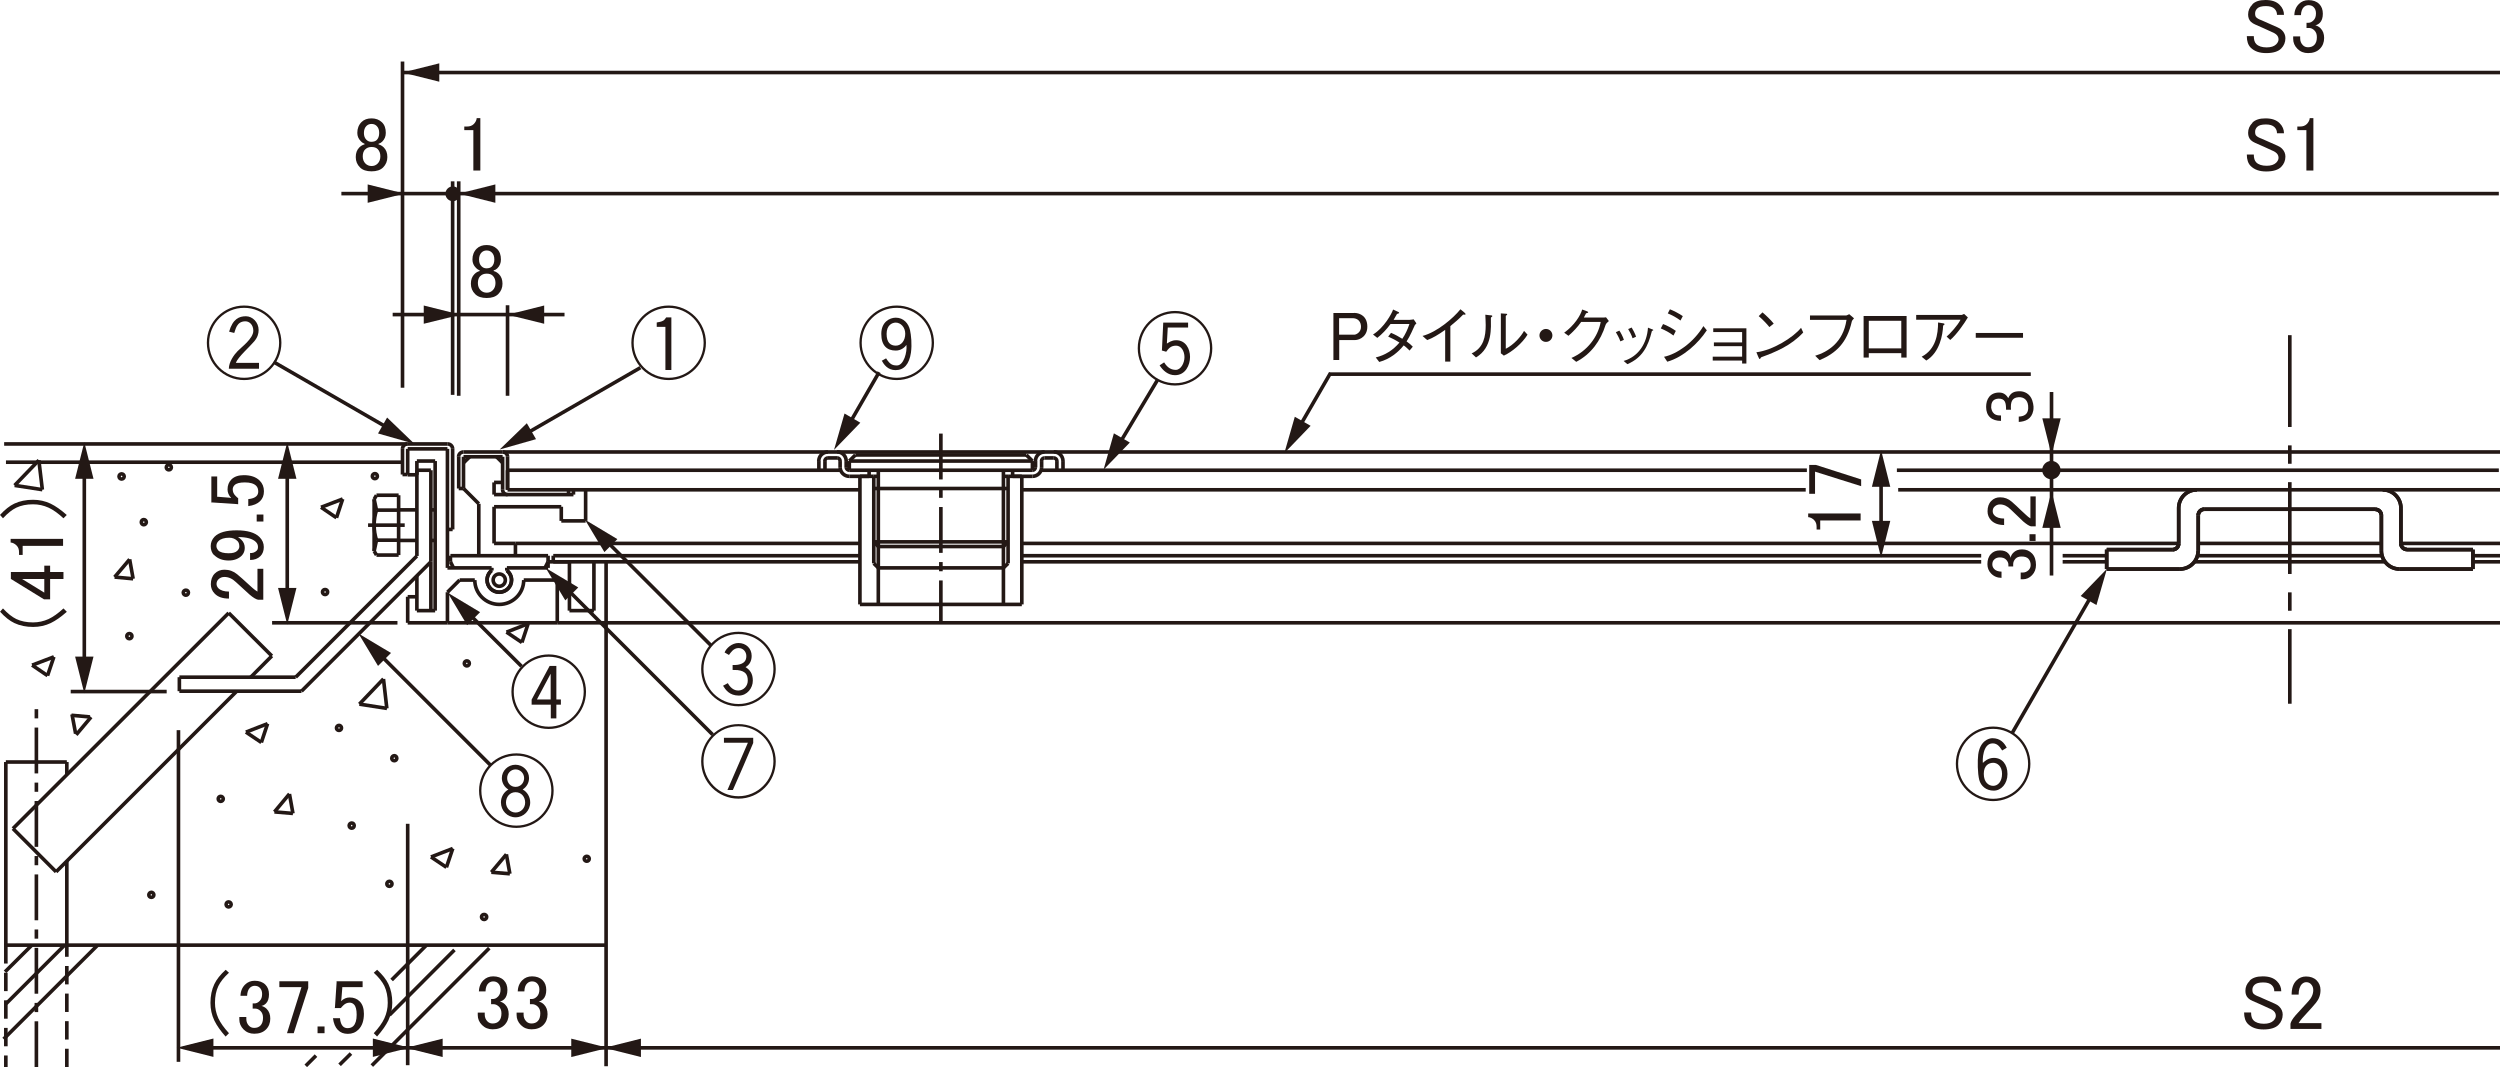 <?xml version="1.0" encoding="UTF-8"?>
<svg xmlns="http://www.w3.org/2000/svg" viewBox="0 0 193.04 82.4">
  <defs>
    <style>
      .cls-1 {
        stroke-dasharray: 1.42 .71;
      }

      .cls-1, .cls-2, .cls-3, .cls-4, .cls-5, .cls-6 {
        fill: none;
        stroke: #231815;
      }

      .cls-1, .cls-2, .cls-3, .cls-5, .cls-6 {
        stroke-miterlimit: 500;
      }

      .cls-1, .cls-2, .cls-4, .cls-5, .cls-6 {
        stroke-width: .28px;
      }

      .cls-2 {
        stroke-dasharray: 7.09 1.42 1.42 1.42;
      }

      .cls-3 {
        stroke-width: .28px;
      }

      .cls-4 {
        stroke-miterlimit: 1;
      }

      .cls-7 {
        fill: #231815;
      }

      .cls-6 {
        stroke-dasharray: 3.54 .71 .71 .71;
      }
    </style>
  </defs>
  <g id="_レイヤー_3" data-name="レイヤー 3">
    <g>
      <path class="cls-7" d="M0,47.24l.23-.26c.36.39.7.66,1.03.82.36.17.79.26,1.29.26.42,0,.82-.09,1.2-.26.34-.16.73-.43,1.15-.82l.26.26c-.44.39-.85.68-1.24.87-.42.2-.88.3-1.36.3-.55,0-1.03-.1-1.45-.3-.36-.17-.73-.46-1.1-.87Z"/>
      <path class="cls-7" d="M.84,44.71v-.54h2.58v-.49h.45v.49h1.03v.54h-1.03v1.57h-.47l-2.55-1.57ZM1.71,44.71l1.71,1.05v-1.05h-1.71Z"/>
      <path class="cls-7" d="M.82,41.89v-.28h4.05v.54H1.75v.7h-.28v-.21c0-.22-.06-.39-.19-.52-.14-.14-.3-.22-.47-.23Z"/>
      <path class="cls-7" d="M5.16,39.76l-.26.26c-.42-.39-.8-.66-1.15-.82-.38-.17-.77-.26-1.2-.26-.5,0-.93.09-1.29.26-.33.16-.67.43-1.03.82l-.23-.26c.38-.41.74-.7,1.1-.87.42-.2.91-.3,1.45-.3.48,0,.94.1,1.36.3.39.19.8.48,1.24.87Z"/>
    </g>
  </g>
  <g id="_レイヤー_4" data-name="レイヤー 4">
    <g>
      <path class="cls-7" d="M17.42,74.88l.26.23c-.39.36-.66.7-.82,1.03-.17.36-.26.79-.26,1.29,0,.42.09.82.26,1.2.16.34.43.73.82,1.15l-.26.26c-.39-.44-.68-.85-.87-1.24-.2-.42-.3-.88-.3-1.36,0-.55.1-1.03.3-1.45.17-.36.46-.73.87-1.1Z"/>
      <path class="cls-7" d="M18.57,76.92c0-.36.12-.66.35-.89.2-.2.45-.3.75-.3.34,0,.62.1.82.3.19.19.28.44.28.75s-.08.55-.23.7c-.11.11-.23.17-.35.19.16.05.29.12.4.23.19.19.28.44.28.75,0,.34-.11.62-.33.84s-.52.33-.91.33c-.33,0-.6-.11-.82-.33s-.33-.48-.33-.77v-.19h.54v.16c0,.2.07.38.21.52.11.11.24.16.4.16.2,0,.37-.06.49-.19s.19-.32.19-.59c0-.22-.06-.39-.19-.52s-.27-.19-.42-.19h-.19v-.4h.14c.14,0,.27-.06.4-.19s.19-.3.19-.54c0-.2-.06-.37-.19-.49-.09-.09-.22-.14-.38-.14-.14,0-.27.05-.38.16-.12.12-.2.33-.21.61h-.52Z"/>
      <path class="cls-7" d="M21.57,75.77h2.23v.52l-1.12,3.49h-.52l1.12-3.56h-1.71v-.45Z"/>
      <path class="cls-7" d="M24.52,79.26h.54v.52h-.54v-.52Z"/>
      <path class="cls-7" d="M25.98,75.77h2.02v.45h-1.57v.07c-.02.3-.04.59-.07.87-.02.05-.02.09-.02.14.2-.19.42-.28.66-.28.31,0,.57.1.77.3.22.22.33.54.33.96,0,.53-.14.94-.42,1.22-.22.22-.49.33-.82.33s-.57-.1-.77-.3-.33-.51-.38-.91h.54c.03.3.11.51.23.63.09.09.21.14.35.14.19,0,.34-.05.45-.16.17-.17.26-.46.26-.87s-.07-.66-.21-.8c-.09-.09-.2-.14-.33-.14-.19,0-.35.07-.49.21-.09.09-.16.16-.19.21h-.47c.02-.06.02-.12.02-.16l.12-1.8v-.09Z"/>
      <path class="cls-7" d="M29.12,80.04l-.26-.26c.39-.42.66-.8.82-1.15.17-.38.26-.77.26-1.2,0-.5-.09-.93-.26-1.29-.16-.33-.43-.67-.82-1.03l.26-.23c.41.38.7.74.87,1.1.2.42.3.91.3,1.45,0,.48-.1.94-.3,1.36-.19.39-.48.8-.87,1.24Z"/>
    </g>
  </g>
  <g id="_レイヤー_5" data-name="レイヤー 5">
    <g>
      <polyline class="cls-7" points="158.41 35.13 157.7 32.3 159.12 32.3 158.41 35.13"/>
      <line class="cls-3" x1="158.41" y1="30.27" x2="158.41" y2="44.44"/>
      <polyline class="cls-7" points="158.41 37.93 157.7 40.76 159.12 40.76 158.41 37.93"/>
      <path class="cls-7" d="M155.87,32.17c.14-.02.71,0,.74-.64.03-.64-.34-.89-.75-.86-.53.04-.62.4-.58.97h-.38c0-.54-.06-.87-.6-.86-.5.04-.55.39-.55.69.1.66.57.6.76.61v.42c-.72,0-1.15-.37-1.15-1.08,0-.6.3-1.11,1.01-1.11.41,0,.59.26.7.43.19-.43.46-.52.85-.53.4-.01.83.2,1,.7.06.17.09.34.1.48,0,.14,0,.25-.02.32-.13.66-.62.84-1.12.87v-.42Z"/>
      <g>
        <path class="cls-7" d="M154.56,44.62c-.33,0-.6-.11-.82-.34-.19-.2-.28-.44-.28-.72,0-.33.09-.6.28-.79.17-.18.4-.27.69-.27s.5.08.64.23c.1.11.16.22.17.34.04-.15.11-.28.21-.38.17-.18.4-.27.69-.27.32,0,.57.11.77.32.2.21.3.51.3.88,0,.32-.1.58-.3.79-.2.21-.44.32-.71.32h-.17v-.52h.15c.19,0,.34-.07.47-.2.1-.11.15-.23.15-.38,0-.2-.06-.35-.17-.48-.11-.12-.29-.18-.54-.18-.2,0-.36.06-.47.18-.11.12-.17.26-.17.41v.18h-.37v-.14c0-.14-.06-.26-.17-.38-.11-.12-.28-.18-.49-.18-.19,0-.34.06-.45.18-.09.09-.13.21-.13.36,0,.14.05.26.15.36.11.12.3.19.56.2v.5Z"/>
        <path class="cls-7" d="M156.71,41.77v-.52h.47v.52h-.47Z"/>
        <path class="cls-7" d="M154.76,40.54c-.44,0-.78-.12-1.01-.36-.19-.2-.28-.43-.28-.7,0-.33.09-.6.28-.79.19-.2.42-.29.69-.29.34,0,.64.11.9.34.24.21.48.43.71.66.13.12.26.24.39.36.11.11.23.2.34.27v-1.7h.41v2.31h-.37c-.14-.03-.34-.16-.6-.38-.39-.38-.71-.69-.97-.93-.26-.26-.53-.38-.82-.38-.17,0-.31.06-.43.18-.09.09-.13.2-.13.34,0,.12.04.23.13.32.16.17.41.25.75.25v.52Z"/>
      </g>
      <path class="cls-7" d="M159.11,36.3c0,.39-.32.71-.71.71s-.71-.32-.71-.71.32-.71.71-.71.71.32.71.71Z"/>
    </g>
  </g>
  <g id="L-1">
    <line class="cls-5" x1="65.58" y1="35.6" x2="79.72" y2="35.6"/>
    <line class="cls-5" x1="65.58" y1="36.31" x2="79.72" y2="36.31"/>
    <line class="cls-5" x1="67.47" y1="41.84" x2="77.84" y2="41.84"/>
    <line class="cls-5" x1="77.48" y1="36.78" x2="77.84" y2="36.78"/>
    <line class="cls-5" x1="67.11" y1="36.31" x2="67.11" y2="36.78"/>
    <path class="cls-5" d="M65.34,36.07h0c0,.13.11.24.24.24h0"/>
    <line class="cls-5" x1="65.34" y1="35.6" x2="65.34" y2="36.07"/>
    <path class="cls-5" d="M65.34,35.6h0c0-.39-.31-.71-.71-.71h0"/>
    <path class="cls-5" d="M63.93,34.9h0c-.39,0-.71.31-.71.71h0"/>
    <line class="cls-5" x1="63.23" y1="36.31" x2="63.23" y2="35.6"/>
    <line class="cls-5" x1="63.7" y1="35.6" x2="63.7" y2="36.31"/>
    <path class="cls-5" d="M63.93,35.36h0c-.13,0-.24.11-.24.24h0"/>
    <line class="cls-5" x1="64.64" y1="35.36" x2="63.93" y2="35.36"/>
    <path class="cls-5" d="M64.87,35.6h0c0-.13-.1-.24-.23-.24h0"/>
    <line class="cls-5" x1="64.87" y1="36.07" x2="64.87" y2="35.6"/>
    <path class="cls-5" d="M64.87,36.07h0c0,.39.32.71.71.71h0"/>
    <line class="cls-5" x1="67.11" y1="36.78" x2="65.58" y2="36.78"/>
    <line class="cls-5" x1="67.47" y1="36.78" x2="67.82" y2="36.78"/>
    <line class="cls-5" x1="79.72" y1="35.6" x2="79.72" y2="36.31"/>
    <line class="cls-5" x1="79.25" y1="35.13" x2="79.72" y2="35.6"/>
    <line class="cls-5" x1="66.05" y1="35.13" x2="79.25" y2="35.13"/>
    <line class="cls-5" x1="65.58" y1="35.6" x2="66.05" y2="35.13"/>
    <line class="cls-5" x1="65.58" y1="36.31" x2="65.58" y2="35.6"/>
    <line class="cls-5" x1="77.48" y1="42.2" x2="77.84" y2="41.84"/>
    <line class="cls-5" x1="67.82" y1="42.2" x2="77.48" y2="42.2"/>
    <line class="cls-5" x1="67.47" y1="41.84" x2="67.82" y2="42.2"/>
    <line class="cls-5" x1="67.47" y1="37.72" x2="77.84" y2="37.72"/>
    <line class="cls-5" x1="66.4" y1="36.78" x2="67.47" y2="36.78"/>
    <line class="cls-5" x1="66.4" y1="46.67" x2="66.4" y2="36.78"/>
    <line class="cls-5" x1="78.9" y1="46.67" x2="66.4" y2="46.67"/>
    <line class="cls-5" x1="78.9" y1="36.78" x2="78.9" y2="46.67"/>
    <line class="cls-5" x1="77.84" y1="36.78" x2="78.9" y2="36.78"/>
    <line class="cls-5" x1="77.84" y1="43.5" x2="77.84" y2="36.78"/>
    <line class="cls-5" x1="77.48" y1="43.85" x2="77.84" y2="43.5"/>
    <line class="cls-5" x1="67.82" y1="43.85" x2="77.48" y2="43.85"/>
    <line class="cls-5" x1="67.47" y1="43.5" x2="67.82" y2="43.85"/>
    <line class="cls-5" x1="67.47" y1="36.78" x2="67.47" y2="43.5"/>
    <line class="cls-5" x1="78.19" y1="36.31" x2="78.19" y2="36.78"/>
    <path class="cls-5" d="M79.72,36.31h0c.13,0,.23-.11.23-.24h0"/>
    <line class="cls-5" x1="79.96" y1="35.6" x2="79.96" y2="36.07"/>
    <path class="cls-5" d="M80.66,34.9h0c-.39,0-.71.31-.71.71h0"/>
    <path class="cls-5" d="M82.08,35.6h0c0-.39-.32-.71-.71-.71h0"/>
    <line class="cls-5" x1="82.08" y1="36.31" x2="82.08" y2="35.6"/>
    <line class="cls-5" x1="81.61" y1="35.6" x2="81.61" y2="36.31"/>
    <path class="cls-5" d="M81.61,35.6h0c0-.13-.11-.24-.24-.24h0"/>
    <line class="cls-5" x1="80.66" y1="35.36" x2="81.37" y2="35.36"/>
    <path class="cls-5" d="M80.66,35.36h0c-.13,0-.24.11-.24.24h0"/>
    <line class="cls-5" x1="80.43" y1="36.07" x2="80.43" y2="35.6"/>
    <path class="cls-5" d="M79.72,36.78h0c.39,0,.71-.31.71-.71h0"/>
    <line class="cls-5" x1="78.19" y1="36.78" x2="79.72" y2="36.78"/>
    <line class="cls-5" x1="67.82" y1="36.31" x2="67.82" y2="46.67"/>
    <line class="cls-5" x1="77.48" y1="36.31" x2="77.48" y2="46.67"/>
    <line class="cls-5" x1="34.55" y1="48.09" x2="31.48" y2="48.09"/>
    <line class="cls-5" x1="169.74" y1="41.96" x2="183.88" y2="41.96"/>
    <line class="cls-5" x1="184.16" y1="43.38" x2="169.46" y2="43.38"/>
    <line class="cls-5" x1="183.93" y1="42.91" x2="169.69" y2="42.91"/>
    <line class="cls-5" x1="193.04" y1="41.96" x2="185.39" y2="41.96"/>
    <line class="cls-5" x1="78.9" y1="41.96" x2="168.23" y2="41.96"/>
    <line class="cls-5" x1="38.81" y1="34.9" x2="193.04" y2="34.9"/>
    <line class="cls-5" x1="193.04" y1="48.09" x2="46.8" y2="48.09"/>
    <line class="cls-5" x1="146.57" y1="37.82" x2="193.04" y2="37.82"/>
    <line class="cls-5" x1="78.9" y1="37.82" x2="139.43" y2="37.82"/>
    <line class="cls-5" x1="146.47" y1="36.31" x2="192.95" y2="36.31"/>
    <line class="cls-5" x1="80.39" y1="36.31" x2="139.52" y2="36.31"/>
    <line class="cls-5" x1="183.41" y1="39.32" x2="170.21" y2="39.32"/>
    <line class="cls-5" x1="169.74" y1="39.8" x2="169.74" y2="42.53"/>
    <path class="cls-5" d="M167.76,42.44h0c.26,0,.47-.21.47-.47h0"/>
    <path class="cls-5" d="M169.64,37.82h0c-.78,0-1.41.63-1.41,1.41h0"/>
    <line class="cls-5" x1="168.23" y1="41.96" x2="168.23" y2="39.23"/>
    <path class="cls-5" d="M170.21,39.32h0c-.26,0-.47.21-.47.47h0"/>
    <path class="cls-5" d="M168.32,43.94h0c.78,0,1.41-.63,1.41-1.41h0"/>
    <line class="cls-5" x1="162.67" y1="43.94" x2="162.67" y2="42.44"/>
    <line class="cls-5" x1="168.32" y1="43.94" x2="162.67" y2="43.94"/>
    <line class="cls-5" x1="162.67" y1="42.44" x2="167.76" y2="42.44"/>
    <line class="cls-5" x1="183.88" y1="42.53" x2="183.88" y2="39.8"/>
    <path class="cls-5" d="M185.39,41.96h0c0,.26.21.47.47.47h0"/>
    <path class="cls-5" d="M183.88,39.8h0c0-.26-.21-.47-.47-.47h0"/>
    <line class="cls-5" x1="185.39" y1="39.23" x2="185.39" y2="41.96"/>
    <path class="cls-5" d="M185.39,39.23h0c0-.78-.63-1.41-1.41-1.41h0"/>
    <line class="cls-5" x1="190.95" y1="43.94" x2="185.29" y2="43.94"/>
    <line class="cls-5" x1="185.86" y1="42.44" x2="190.95" y2="42.44"/>
    <path class="cls-5" d="M183.88,42.53h0c0,.78.63,1.41,1.41,1.41h0"/>
    <line class="cls-5" x1="190.95" y1="42.44" x2="190.95" y2="43.94"/>
    <line class="cls-5" x1="193.04" y1="43.38" x2="190.95" y2="43.38"/>
    <line class="cls-5" x1="193.04" y1="42.91" x2="190.95" y2="42.91"/>
    <path class="cls-5" d="M170.21,39.32h0c-.26,0-.47.21-.47.47h0"/>
    <path class="cls-5" d="M167.76,42.44h0c.26,0,.47-.21.47-.47h0"/>
    <path class="cls-5" d="M185.39,41.96h0c0,.26.21.47.47.47h0"/>
    <path class="cls-5" d="M183.88,39.8h0c0-.26-.21-.47-.47-.47h0"/>
    <line class="cls-5" x1="46.8" y1="48.09" x2="46.8" y2="82.33"/>
    <line class="cls-5" x1="31.08" y1="36.64" x2="31.08" y2="34.66"/>
    <line class="cls-5" x1="31.46" y1="34.28" x2="34.57" y2="34.28"/>
    <line class="cls-5" x1="34.95" y1="34.66" x2="34.95" y2="40.88"/>
    <line class="cls-5" x1="34.95" y1="40.88" x2="34.57" y2="40.88"/>
    <line class="cls-5" x1="31.08" y1="36.64" x2="31.46" y2="36.64"/>
    <path class="cls-5" d="M31.46,34.28h0c-.21,0-.38.17-.38.38h0"/>
    <path class="cls-5" d="M34.95,34.66h0c0-.21-.17-.38-.38-.38h0"/>
    <line class="cls-5" x1="39.8" y1="41.96" x2="66.4" y2="41.96"/>
    <line class="cls-5" x1="42.72" y1="42.91" x2="42.72" y2="43.38"/>
    <line class="cls-5" x1="42.72" y1="43.38" x2="66.4" y2="43.38"/>
    <line class="cls-5" x1="42.72" y1="42.91" x2="66.4" y2="42.91"/>
    <line class="cls-5" x1="39.19" y1="36.31" x2="39.19" y2="37.82"/>
    <line class="cls-5" x1="39.19" y1="36.31" x2="64.91" y2="36.31"/>
    <line class="cls-5" x1="39.19" y1="37.82" x2="66.4" y2="37.82"/>
    <line class="cls-5" x1="34.78" y1="42.91" x2="42.32" y2="42.91"/>
    <line class="cls-5" x1="36.27" y1="35.27" x2="35.79" y2="35.74"/>
    <line class="cls-5" x1="38.34" y1="35.27" x2="38.81" y2="35.74"/>
    <line class="cls-5" x1="35.79" y1="37.72" x2="36.97" y2="38.9"/>
    <line class="cls-5" x1="36.97" y1="38.9" x2="36.97" y2="42.91"/>
    <line class="cls-5" x1="39.8" y1="42.91" x2="39.8" y2="41.96"/>
    <line class="cls-5" x1="39.8" y1="41.96" x2="38.15" y2="41.96"/>
    <line class="cls-5" x1="44.28" y1="37.82" x2="44.28" y2="38.19"/>
    <line class="cls-5" x1="45.22" y1="37.82" x2="45.22" y2="40.22"/>
    <line class="cls-5" x1="45.22" y1="40.22" x2="43.34" y2="40.22"/>
    <line class="cls-5" x1="44.28" y1="38.19" x2="38.15" y2="38.19"/>
    <line class="cls-5" x1="38.15" y1="37.25" x2="38.15" y2="38.19"/>
    <line class="cls-5" x1="43.34" y1="39.13" x2="38.15" y2="39.13"/>
    <line class="cls-5" x1="43.34" y1="40.22" x2="43.34" y2="39.13"/>
    <line class="cls-5" x1="38.81" y1="37.25" x2="38.15" y2="37.25"/>
    <line class="cls-5" x1="38.15" y1="39.13" x2="38.15" y2="41.96"/>
    <line class="cls-5" x1="35.42" y1="37.72" x2="35.42" y2="35.27"/>
    <line class="cls-5" x1="35.79" y1="34.9" x2="38.81" y2="34.9"/>
    <line class="cls-5" x1="39.19" y1="35.27" x2="39.19" y2="37.82"/>
    <line class="cls-5" x1="43.9" y1="37.82" x2="43.9" y2="38.19"/>
    <line class="cls-5" x1="38.81" y1="37.82" x2="38.81" y2="35.27"/>
    <line class="cls-5" x1="38.81" y1="35.27" x2="35.79" y2="35.27"/>
    <line class="cls-5" x1="35.79" y1="35.27" x2="35.79" y2="37.72"/>
    <line class="cls-5" x1="35.79" y1="37.72" x2="35.42" y2="37.72"/>
    <path class="cls-5" d="M35.79,34.9h0c-.21,0-.38.16-.38.37h0"/>
    <path class="cls-5" d="M39.19,35.27h0c0-.21-.17-.37-.38-.37h0"/>
    <path class="cls-5" d="M38.81,37.82h0c0,.21.17.37.38.37h0"/>
    <line class="cls-5" x1="46.8" y1="48.09" x2="43.03" y2="48.09"/>
    <line class="cls-5" x1="34.55" y1="48.09" x2="43.03" y2="48.09"/>
    <line class="cls-5" x1="36.66" y1="44.79" x2="35.49" y2="44.79"/>
    <line class="cls-5" x1="159.27" y1="42.91" x2="162.67" y2="42.91"/>
    <line class="cls-5" x1="78.9" y1="42.91" x2="152.98" y2="42.91"/>
    <line class="cls-5" x1="159.27" y1="43.38" x2="162.67" y2="43.38"/>
    <line class="cls-5" x1="78.9" y1="43.38" x2="152.98" y2="43.38"/>
    <line class="cls-5" x1="34.55" y1="34.66" x2="34.55" y2="43.85"/>
    <line class="cls-5" x1="31.48" y1="34.66" x2="34.55" y2="34.66"/>
    <line class="cls-5" x1="31.48" y1="36.66" x2="31.48" y2="34.66"/>
    <path class="cls-5" d="M37.96,44.05c-.22.18-.35.45-.35.74,0,.52.42.94.94.94s.95-.42.95-.94c0-.28-.13-.55-.36-.74"/>
    <line class="cls-5" x1="39.14" y1="43.85" x2="39.14" y2="44.05"/>
    <line class="cls-5" x1="42.32" y1="43.85" x2="39.14" y2="43.85"/>
    <line class="cls-5" x1="42.32" y1="43.38" x2="42.08" y2="43.85"/>
    <line class="cls-5" x1="42.32" y1="42.91" x2="42.32" y2="43.38"/>
    <line class="cls-5" x1="34.78" y1="43.38" x2="34.78" y2="42.91"/>
    <line class="cls-5" x1="35.02" y1="43.85" x2="34.78" y2="43.38"/>
    <line class="cls-5" x1="37.96" y1="43.85" x2="34.55" y2="43.85"/>
    <line class="cls-5" x1="37.96" y1="44.05" x2="37.96" y2="43.85"/>
    <line class="cls-5" x1="32.19" y1="36.66" x2="31.48" y2="36.66"/>
    <line class="cls-5" x1="32.19" y1="35.6" x2="32.19" y2="36.66"/>
    <line class="cls-5" x1="33.6" y1="35.6" x2="32.19" y2="35.6"/>
    <line class="cls-5" x1="33.6" y1="47.15" x2="33.6" y2="35.6"/>
    <line class="cls-5" x1="32.19" y1="47.15" x2="33.6" y2="47.15"/>
    <line class="cls-5" x1="31.48" y1="46.08" x2="32.19" y2="46.08"/>
    <line class="cls-5" x1="31.48" y1="48.09" x2="31.48" y2="46.08"/>
    <line class="cls-5" x1="34.55" y1="45.73" x2="34.55" y2="48.09"/>
    <line class="cls-5" x1="43.03" y1="48.09" x2="43.03" y2="44.79"/>
    <line class="cls-5" x1="46.8" y1="43.38" x2="46.8" y2="48.09"/>
    <line class="cls-5" x1="45.86" y1="47.15" x2="45.86" y2="43.38"/>
    <line class="cls-5" x1="43.97" y1="47.15" x2="45.86" y2="47.15"/>
    <line class="cls-5" x1="43.97" y1="43.38" x2="43.97" y2="47.15"/>
    <line class="cls-5" x1="42.32" y1="43.38" x2="43.97" y2="43.38"/>
    <line class="cls-5" x1="42.32" y1="43.85" x2="42.32" y2="43.38"/>
    <line class="cls-5" x1="43.03" y1="44.79" x2="40.44" y2="44.79"/>
    <line class="cls-5" x1="35.49" y1="44.79" x2="34.55" y2="45.73"/>
    <path class="cls-5" d="M39.02,44.79c0-.26-.21-.47-.47-.47s-.47.21-.47.47.21.48.47.48.47-.21.47-.48Z"/>
    <line class="cls-5" x1="37.96" y1="43.85" x2="37.96" y2="44.05"/>
    <line class="cls-5" x1="39.14" y1="43.85" x2="39.14" y2="44.05"/>
    <path class="cls-5" d="M37.96,44.05c-.22.18-.35.45-.35.74,0,.52.42.94.94.94s.95-.42.95-.94c0-.28-.13-.55-.36-.74"/>
    <path class="cls-5" d="M36.66,44.79h0c0,1.04.85,1.88,1.89,1.88s1.89-.84,1.89-1.88h0"/>
    <line class="cls-5" x1="32.19" y1="42.93" x2="22.83" y2="52.29"/>
    <line class="cls-5" x1="23.28" y1="53.37" x2="33.27" y2="43.38"/>
    <line class="cls-5" x1="13.85" y1="53.37" x2="23.28" y2="53.37"/>
    <line class="cls-5" x1="22.83" y1="52.29" x2="13.85" y2="52.29"/>
    <line class="cls-5" x1="29.07" y1="39.39" x2="30.78" y2="39.39"/>
    <line class="cls-5" x1="30.78" y1="41.71" x2="29.07" y2="41.71"/>
    <line class="cls-5" x1="28.89" y1="42.55" x2="29.07" y2="41.71"/>
    <path class="cls-5" d="M29.07,39.39c-.12.37-.18.76-.18,1.16s.06.78.18,1.16"/>
    <line class="cls-5" x1="29.07" y1="39.39" x2="28.89" y2="38.55"/>
    <line class="cls-5" x1="28.89" y1="42.55" x2="28.89" y2="38.55"/>
    <line class="cls-5" x1="28.89" y1="38.55" x2="29.07" y2="38.24"/>
    <line class="cls-5" x1="29.07" y1="38.24" x2="30.78" y2="38.24"/>
    <line class="cls-5" x1="30.78" y1="38.24" x2="30.78" y2="42.86"/>
    <line class="cls-5" x1="30.78" y1="42.86" x2="29.07" y2="42.86"/>
    <line class="cls-5" x1="29.07" y1="42.86" x2="28.89" y2="42.55"/>
    <line class="cls-5" x1="30.78" y1="41.73" x2="32.19" y2="41.73"/>
    <line class="cls-5" x1="30.78" y1="39.37" x2="32.19" y2="39.37"/>
    <line class="cls-5" x1="33.27" y1="36.31" x2="32.19" y2="36.31"/>
    <line class="cls-5" x1="33.27" y1="43.38" x2="33.27" y2="36.31"/>
    <line class="cls-5" x1="33.27" y1="39.37" x2="33.6" y2="39.37"/>
    <line class="cls-5" x1="33.27" y1="41.73" x2="33.6" y2="41.73"/>
    <line class="cls-5" x1="33.27" y1="47.15" x2="33.27" y2="43.38"/>
    <line class="cls-5" x1="32.19" y1="44.46" x2="32.19" y2="47.15"/>
    <line class="cls-5" x1="32.19" y1="36.31" x2="32.19" y2="42.93"/>
    <line class="cls-5" x1="13.85" y1="52.29" x2="13.85" y2="53.37"/>
    <line class="cls-5" x1="162.67" y1="42.44" x2="162.67" y2="43.94"/>
    <path class="cls-5" d="M168.32,43.94h0c.78,0,1.41-.63,1.41-1.41h0"/>
    <line class="cls-5" x1="167.76" y1="42.44" x2="162.67" y2="42.44"/>
    <line class="cls-5" x1="162.67" y1="43.94" x2="168.32" y2="43.94"/>
    <path class="cls-5" d="M169.64,37.82h0c-.78,0-1.41.63-1.41,1.41h0"/>
    <line class="cls-5" x1="168.23" y1="39.23" x2="168.23" y2="41.96"/>
    <path class="cls-5" d="M170.21,39.32h0c-.26,0-.47.21-.47.47h0"/>
    <path class="cls-5" d="M167.76,42.44h0c.26,0,.47-.21.47-.47h0"/>
    <line class="cls-5" x1="169.74" y1="42.53" x2="169.74" y2="39.8"/>
    <line class="cls-5" x1="190.95" y1="42.44" x2="185.86" y2="42.44"/>
    <line class="cls-5" x1="185.29" y1="43.94" x2="190.95" y2="43.94"/>
    <line class="cls-5" x1="190.95" y1="43.94" x2="190.95" y2="42.44"/>
    <path class="cls-5" d="M183.88,42.53h0c0,.78.63,1.41,1.41,1.41h0"/>
    <path class="cls-5" d="M183.88,39.8h0c0-.26-.21-.47-.47-.47h0"/>
    <line class="cls-5" x1="185.39" y1="41.96" x2="185.39" y2="39.23"/>
    <path class="cls-5" d="M185.39,39.23h0c0-.78-.63-1.41-1.41-1.41h0"/>
    <path class="cls-5" d="M185.39,41.96h0c0,.26.21.47.47.47h0"/>
    <line class="cls-5" x1="183.88" y1="39.8" x2="183.88" y2="42.53"/>
    <line class="cls-5" x1="170.21" y1="39.32" x2="183.41" y2="39.32"/>
    <line class="cls-5" x1="17.66" y1="47.33" x2="20.99" y2="50.65"/>
    <line class="cls-5" x1="20.99" y1="50.65" x2="19.36" y2="52.29"/>
    <line class="cls-5" x1="5.16" y1="58.84" x2="5.16" y2="59.83"/>
    <line class="cls-5" x1="4.33" y1="67.32" x2="1" y2="63.98"/>
    <line class="cls-5" x1=".45" y1="58.84" x2="5.16" y2="58.84"/>
    <line class="cls-5" x1=".45" y1="72.98" x2=".45" y2="58.84"/>
    <line class="cls-5" x1="5.16" y1="66.49" x2="5.16" y2="72.98"/>
    <line class="cls-5" x1="46.8" y1="72.98" x2=".32" y2="72.98"/>
    <line class="cls-5" x1="18.28" y1="53.37" x2="4.33" y2="67.32"/>
    <line class="cls-5" x1="1" y1="63.98" x2="17.66" y2="47.33"/>
    <line class="cls-5" x1="30.69" y1="48.09" x2="21.01" y2="48.09"/>
  </g>
  <g id="CENTER">
    <line class="cls-6" x1="72.65" y1="33.48" x2="72.65" y2="48.09"/>
    <line class="cls-2" x1="176.81" y1="25.88" x2="176.81" y2="54.34"/>
    <line class="cls-6" x1="28.42" y1="40.55" x2="31.25" y2="40.55"/>
    <line class="cls-6" x1="2.81" y1="82.4" x2="2.81" y2="54.12"/>
  </g>
  <g id="L-DIM">
    <line class="cls-4" x1="31.08" y1="29.94" x2="31.08" y2="4.75"/>
    <line class="cls-4" x1="35.42" y1="30.56" x2="35.42" y2="14"/>
    <line class="cls-4" x1="34.95" y1="30.49" x2="34.95" y2="14"/>
    <line class="cls-5" x1="39.19" y1="30.56" x2="39.19" y2="23.57"/>
    <line class="cls-5" x1="31.48" y1="63.61" x2="31.48" y2="82.25"/>
  </g>
  <g id="CLINE">
    <path class="cls-5" d="M26.37,56.21c0-.11-.09-.2-.19-.2s-.2.09-.2.2.09.19.2.19.19-.09.19-.19Z"/>
    <path class="cls-5" d="M30.27,68.25c0-.11-.09-.2-.2-.2s-.2.09-.2.2.09.19.2.19.2-.08.2-.19Z"/>
    <path class="cls-5" d="M27.35,63.75c0-.11-.08-.2-.19-.2s-.2.09-.2.2.09.2.2.2.19-.09.19-.2Z"/>
    <path class="cls-5" d="M36.24,51.22c0-.11-.09-.19-.19-.19s-.2.08-.2.19.09.2.2.2.19-.09.19-.2Z"/>
    <path class="cls-5" d="M30.64,58.55c0-.11-.09-.2-.19-.2s-.2.09-.2.2.09.19.2.19.19-.09.19-.19Z"/>
    <path class="cls-5" d="M45.5,66.31c0-.11-.09-.19-.19-.19s-.2.08-.2.19.09.19.2.19.19-.09.19-.19Z"/>
    <path class="cls-5" d="M37.58,70.8c0-.11-.09-.19-.2-.19s-.2.09-.2.19.09.2.2.2.2-.09.2-.2Z"/>
    <path class="cls-5" d="M11.88,69.1c0-.11-.09-.2-.19-.2s-.2.09-.2.2.09.19.2.19.19-.09.19-.19Z"/>
    <path class="cls-5" d="M17.24,61.69c0-.11-.09-.2-.2-.2s-.19.09-.19.2c0,.1.09.19.19.19s.2-.09.2-.19Z"/>
    <path class="cls-5" d="M17.85,69.84c0-.11-.09-.2-.2-.2s-.19.09-.19.2.09.19.19.19.2-.09.2-.19Z"/>
    <path class="cls-5" d="M10.19,49.12c0-.11-.09-.2-.2-.2s-.2.09-.2.2.09.2.2.2.2-.09.2-.2Z"/>
    <path class="cls-5" d="M25.3,45.71c0-.11-.09-.19-.2-.19s-.2.09-.2.19.09.2.2.2.2-.09.2-.2Z"/>
    <path class="cls-5" d="M14.55,45.76c0-.11-.09-.19-.2-.19s-.2.09-.2.19.09.2.2.2.2-.09.2-.2Z"/>
    <path class="cls-5" d="M13.23,36.09c0-.11-.08-.2-.19-.2s-.2.09-.2.2.09.19.2.19.19-.08.19-.19Z"/>
    <path class="cls-5" d="M29.14,36.77c0-.11-.08-.2-.19-.2s-.2.09-.2.2.09.19.2.19.19-.09.19-.19Z"/>
    <path class="cls-5" d="M11.3,40.32c0-.11-.09-.2-.2-.2s-.19.09-.19.2.09.2.19.2.2-.09.2-.2Z"/>
    <path class="cls-5" d="M9.59,36.79c0-.11-.09-.2-.2-.2s-.2.09-.2.2.09.2.2.2.2-.09.2-.2Z"/>
    <line class="cls-5" x1="40.3" y1="49.61" x2="40.78" y2="48.16"/>
    <line class="cls-5" x1="34.47" y1="66.97" x2="34.96" y2="65.52"/>
    <line class="cls-5" x1="20.18" y1="57.33" x2="20.66" y2="55.88"/>
    <line class="cls-5" x1="39.11" y1="48.81" x2="40.3" y2="49.61"/>
    <line class="cls-5" x1="33.28" y1="66.17" x2="34.47" y2="66.97"/>
    <line class="cls-5" x1="18.99" y1="56.53" x2="20.18" y2="57.33"/>
    <g>
      <line class="cls-5" x1="25.98" y1="39.98" x2="26.46" y2="38.53"/>
      <line class="cls-5" x1="24.79" y1="39.17" x2="25.98" y2="39.98"/>
      <line class="cls-5" x1="24.79" y1="39.17" x2="26.46" y2="38.53"/>
    </g>
    <g>
      <line class="cls-5" x1="3.67" y1="52.17" x2="4.16" y2="50.72"/>
      <line class="cls-5" x1="2.48" y1="51.36" x2="3.67" y2="52.17"/>
      <line class="cls-5" x1="2.48" y1="51.36" x2="4.16" y2="50.72"/>
    </g>
    <line class="cls-5" x1="33.28" y1="66.17" x2="34.96" y2="65.52"/>
    <line class="cls-5" x1="39.11" y1="48.81" x2="40.78" y2="48.16"/>
    <line class="cls-5" x1="18.99" y1="56.53" x2="20.66" y2="55.88"/>
    <line class="cls-5" x1="27.75" y1="54.37" x2="29.88" y2="54.7"/>
    <line class="cls-5" x1="29.87" y1="54.7" x2="29.61" y2="52.43"/>
    <g>
      <line class="cls-5" x1="1.13" y1="37.48" x2="3.27" y2="37.81"/>
      <line class="cls-5" x1="3.27" y1="37.81" x2="3" y2="35.54"/>
      <line class="cls-5" x1="1.13" y1="37.48" x2="3" y2="35.54"/>
    </g>
    <line class="cls-5" x1="27.75" y1="54.37" x2="29.61" y2="52.42"/>
    <line class="cls-5" x1="39.37" y1="67.47" x2="39.1" y2="65.97"/>
    <line class="cls-5" x1="22.62" y1="62.81" x2="22.35" y2="61.31"/>
    <line class="cls-5" x1="37.94" y1="67.35" x2="39.37" y2="67.47"/>
    <line class="cls-5" x1="21.19" y1="62.69" x2="22.62" y2="62.81"/>
    <g>
      <line class="cls-5" x1="5.84" y1="56.65" x2="5.56" y2="55.16"/>
      <line class="cls-5" x1="5.52" y1="55.23" x2="6.95" y2="55.36"/>
      <line class="cls-5" x1="5.88" y1="56.74" x2="7.03" y2="55.37"/>
    </g>
    <line class="cls-5" x1="37.94" y1="67.35" x2="39.1" y2="65.97"/>
    <line class="cls-5" x1="21.19" y1="62.69" x2="22.35" y2="61.3"/>
    <g>
      <line class="cls-5" x1="10.28" y1="44.69" x2="10.01" y2="43.19"/>
      <line class="cls-5" x1="8.85" y1="44.56" x2="10.28" y2="44.69"/>
      <line class="cls-5" x1="8.85" y1="44.56" x2="10.01" y2="43.19"/>
    </g>
    <line class="cls-5" x1="28.71" y1="82.28" x2="37.78" y2="73.21"/>
    <line class="cls-5" x1=".28" y1="80.23" x2="7.54" y2="72.98"/>
    <line class="cls-5" x1="30.07" y1="78.38" x2="35.09" y2="73.35"/>
    <line class="cls-5" x1="26.22" y1="82.22" x2="27.1" y2="81.35"/>
    <line class="cls-5" x1=".47" y1="77.5" x2="4.99" y2="72.98"/>
    <path class="cls-5" d="M30.24,75.67c1.68-1.68,2.69-2.69,2.69-2.69"/>
    <path class="cls-5" d="M23.61,82.3c.27-.27.53-.53.79-.79"/>
    <line class="cls-5" x1=".39" y1="75.04" x2="2.46" y2="72.98"/>
  </g>
  <g id="HIDDEN">
    <line class="cls-1" x1="5.16" y1="82.4" x2="5.16" y2="72.98"/>
    <line class="cls-1" x1=".45" y1="72.98" x2=".45" y2="82.4"/>
  </g>
  <g id="_0" data-name="0">
    <g>
      <path class="cls-7" d="M173.92.33c.22-.22.55-.33,1.01-.33.48,0,.85.12,1.1.38.22.22.33.48.33.77h-.54c0-.19-.06-.34-.19-.47-.14-.14-.36-.21-.66-.21-.33,0-.55.06-.68.19-.11.11-.16.23-.16.38s.03.24.09.3c.08.08.22.16.42.23.36.16.77.34,1.22.54.12.05.24.12.35.23.17.17.26.38.26.61,0,.31-.11.58-.33.8-.23.23-.62.35-1.15.35s-.91-.14-1.2-.42c-.2-.2-.3-.5-.3-.89h.54c0,.28.06.48.19.61.17.17.44.26.8.26.33,0,.57-.08.73-.23.12-.12.19-.25.19-.38,0-.14-.05-.26-.14-.35-.08-.08-.2-.16-.38-.23-.16-.08-.36-.17-.61-.28-.28-.12-.51-.23-.68-.3-.12-.05-.23-.12-.33-.21-.14-.14-.21-.33-.21-.56,0-.3.11-.55.33-.77Z"/>
      <path class="cls-7" d="M177.16,1.2c0-.36.12-.66.35-.89.2-.2.45-.3.75-.3.34,0,.62.1.82.3.19.19.28.44.28.75s-.08.55-.23.7c-.11.11-.23.17-.35.19.16.05.29.12.4.23.19.19.28.44.28.75,0,.34-.11.62-.33.84s-.52.33-.91.33c-.33,0-.6-.11-.82-.33s-.33-.48-.33-.77v-.19h.54v.16c0,.2.07.38.21.52.11.11.24.16.4.16.2,0,.37-.06.49-.19s.19-.32.19-.59c0-.22-.06-.39-.19-.52s-.27-.19-.42-.19h-.19v-.4h.14c.14,0,.27-.06.4-.19s.19-.3.19-.54c0-.2-.06-.37-.19-.49-.09-.09-.22-.14-.38-.14-.14,0-.27.05-.38.16-.12.12-.2.33-.21.61h-.52Z"/>
    </g>
    <g>
      <path class="cls-7" d="M173.71,75.72c.22-.22.55-.33,1.01-.33.48,0,.85.12,1.1.38.22.22.33.48.33.77h-.54c0-.19-.06-.34-.19-.47-.14-.14-.36-.21-.66-.21-.33,0-.55.06-.68.19-.11.11-.16.23-.16.38s.03.24.09.3c.08.08.22.16.42.23.36.16.77.34,1.22.54.12.05.24.12.35.23.17.17.26.38.26.61,0,.31-.11.58-.33.8-.23.23-.62.35-1.15.35s-.91-.14-1.2-.42c-.2-.2-.3-.5-.3-.89h.54c0,.28.06.48.19.61.17.17.44.26.8.26.33,0,.57-.08.73-.23.12-.12.19-.25.19-.38,0-.14-.05-.26-.14-.35-.08-.08-.2-.16-.38-.23-.16-.08-.36-.17-.61-.28-.28-.12-.51-.23-.68-.3-.13-.05-.23-.12-.33-.21-.14-.14-.21-.33-.21-.56,0-.3.11-.55.33-.77Z"/>
      <path class="cls-7" d="M176.95,76.8c0-.48.12-.85.38-1.1.2-.2.45-.3.73-.3.34,0,.62.1.82.3.2.2.3.45.3.75,0,.38-.12.7-.35.98-.22.27-.45.52-.68.77-.13.14-.25.28-.38.42-.11.12-.2.25-.28.38h1.76v.45h-2.39v-.4c.03-.16.16-.38.4-.66.39-.42.71-.77.96-1.05.27-.28.4-.58.4-.89,0-.19-.06-.34-.19-.47-.09-.09-.21-.14-.35-.14-.13,0-.23.05-.33.14-.17.17-.26.45-.26.82h-.54Z"/>
    </g>
    <g>
      <path class="cls-7" d="M173.92,9.47c.22-.22.55-.33,1.01-.33.48,0,.85.12,1.1.38.22.22.33.48.33.77h-.54c0-.19-.06-.34-.19-.47-.14-.14-.36-.21-.66-.21-.33,0-.55.06-.68.19-.11.11-.16.23-.16.38s.03.24.09.3c.08.08.22.16.42.23.36.16.77.34,1.22.54.12.05.24.12.35.23.17.17.26.38.26.61,0,.31-.11.58-.33.8-.23.23-.62.35-1.15.35s-.91-.14-1.2-.42c-.2-.2-.3-.5-.3-.89h.54c0,.28.06.48.19.61.17.17.44.26.8.26.33,0,.57-.08.73-.23.12-.12.19-.25.19-.38,0-.14-.05-.26-.14-.35-.08-.08-.2-.16-.38-.23-.16-.08-.36-.17-.61-.28-.28-.12-.51-.23-.68-.3-.12-.05-.23-.12-.33-.21-.14-.14-.21-.33-.21-.56,0-.3.11-.55.33-.77Z"/>
      <path class="cls-7" d="M178.35,9.12h.28v4.05h-.54v-3.12h-.7v-.28h.21c.22,0,.39-.06.52-.19.14-.14.22-.3.23-.47Z"/>
    </g>
    <path class="cls-7" d="M36.81,19.2c.19-.19.45-.28.77-.28s.59.1.8.3.3.48.3.82c0,.27-.09.49-.28.68-.08.08-.17.13-.28.16v.05c.14.03.27.11.4.23.19.19.28.44.28.75s-.11.58-.33.8c-.2.2-.5.3-.89.3s-.69-.1-.89-.3c-.22-.22-.33-.48-.33-.8s.09-.56.28-.75c.12-.12.26-.2.4-.23v-.05c-.09-.03-.2-.1-.3-.21-.17-.17-.26-.38-.26-.63,0-.34.11-.62.33-.84ZM37.09,21.31c-.12.12-.19.3-.19.54s.07.42.21.56c.12.12.28.19.47.19s.34-.06.47-.19c.14-.14.21-.33.21-.56s-.07-.42-.21-.56c-.11-.11-.27-.16-.47-.16s-.37.06-.49.19ZM37.18,19.5c-.12.12-.19.3-.19.54,0,.22.06.39.19.52.11.11.23.16.38.16.19,0,.33-.05.42-.14.12-.12.19-.3.19-.54s-.06-.41-.19-.54c-.11-.11-.24-.16-.4-.16s-.29.05-.4.16Z"/>
    <g>
      <path class="cls-7" d="M36.98,76.58c0-.36.12-.66.35-.89.2-.2.45-.3.75-.3.34,0,.62.1.82.3.19.19.28.44.28.75s-.08.55-.23.7c-.11.11-.23.17-.35.19.16.05.29.12.4.23.19.19.28.44.28.75,0,.34-.11.62-.33.84-.22.22-.52.33-.91.33-.33,0-.6-.11-.82-.33-.22-.22-.33-.48-.33-.77v-.19h.54v.16c0,.2.07.38.21.52.11.11.24.16.4.16.2,0,.37-.06.49-.19.12-.12.19-.32.19-.59,0-.22-.06-.39-.19-.52-.13-.12-.27-.19-.42-.19h-.19v-.4h.14c.14,0,.27-.06.4-.19.12-.12.19-.3.19-.54,0-.2-.06-.37-.19-.49-.09-.09-.22-.14-.38-.14-.14,0-.27.05-.38.16-.13.12-.2.33-.21.61h-.52Z"/>
      <path class="cls-7" d="M39.98,76.58c0-.36.12-.66.35-.89.2-.2.45-.3.75-.3.34,0,.62.1.82.3.19.19.28.44.28.75s-.08.55-.23.7c-.11.11-.23.17-.35.19.16.05.29.12.4.23.19.19.28.44.28.75,0,.34-.11.62-.33.84-.22.22-.52.33-.91.33-.33,0-.6-.11-.82-.33-.22-.22-.33-.48-.33-.77v-.19h.54v.16c0,.2.07.38.21.52.11.11.24.16.4.16.2,0,.37-.06.49-.19.12-.12.19-.32.19-.59,0-.22-.06-.39-.19-.52-.13-.12-.27-.19-.42-.19h-.19v-.4h.14c.14,0,.27-.06.4-.19.12-.12.19-.3.19-.54,0-.2-.06-.37-.19-.49-.09-.09-.22-.14-.38-.14-.14,0-.27.05-.38.16-.13.12-.2.33-.21.61h-.52Z"/>
    </g>
    <path class="cls-7" d="M36.81,9.12h.28v4.05h-.54v-3.12h-.7v-.28h.21c.22,0,.39-.06.52-.19.14-.14.22-.3.23-.47Z"/>
    <g>
      <path class="cls-7" d="M17.68,46.22c-.48,0-.85-.12-1.1-.38-.2-.2-.3-.45-.3-.73,0-.34.1-.62.3-.82s.45-.3.75-.3c.38,0,.7.12.98.35.27.22.52.45.77.68l.42.38c.12.11.25.2.38.28v-1.76h.45v2.39h-.4c-.16-.03-.38-.16-.66-.4-.42-.39-.77-.71-1.05-.96-.28-.27-.58-.4-.89-.4-.19,0-.34.06-.47.19-.09.09-.14.21-.14.35,0,.12.05.23.14.33.17.17.45.26.82.26v.54Z"/>
      <path class="cls-7" d="M16.53,42.87c-.17-.17-.26-.41-.26-.7,0-.28.1-.52.3-.73.33-.33.9-.49,1.71-.49s1.41.17,1.76.52c.22.22.33.48.33.77s-.09.53-.26.7c-.2.2-.47.3-.8.3v-.54c.2.02.38-.05.52-.19.06-.06.09-.16.09-.28,0-.14-.05-.27-.16-.38-.25-.25-.71-.38-1.38-.38.09.06.18.13.26.21.17.17.26.38.26.63,0,.23-.08.43-.23.59-.25.25-.59.38-1.01.38-.47,0-.84-.14-1.12-.42ZM16.84,42.49c.16.16.43.23.82.23.31,0,.53-.06.66-.19.11-.11.16-.22.16-.33,0-.19-.05-.33-.14-.42-.17-.17-.38-.26-.63-.26-.39,0-.67.09-.84.26-.11.11-.16.23-.16.38,0,.12.05.23.14.33Z"/>
      <path class="cls-7" d="M19.82,40.27v-.54h.52v.54h-.52Z"/>
      <path class="cls-7" d="M16.32,38.81v-2.02h.45v1.57h.07c.3.02.59.04.87.07.05.02.09.02.14.02-.19-.2-.28-.42-.28-.66,0-.31.1-.57.3-.77.22-.22.54-.33.96-.33.53,0,.94.14,1.22.42.22.22.33.49.33.82s-.1.57-.3.77-.51.33-.91.38v-.54c.3-.03.51-.11.63-.23.09-.09.14-.21.14-.35,0-.19-.05-.34-.16-.45-.17-.17-.46-.26-.87-.26s-.66.07-.8.21c-.09.09-.14.2-.14.33,0,.19.07.35.21.49.09.09.16.16.21.19v.47c-.06-.02-.12-.02-.16-.02l-1.8-.12h-.09Z"/>
    </g>
    <line class="cls-3" x1="22.18" y1="36.13" x2="22.18" y2="46.17"/>
    <polyline class="cls-7" points="22.18 34.14 21.47 36.97 22.89 36.97 22.18 34.14"/>
    <polyline class="cls-7" points="22.18 48.23 21.47 45.4 22.89 45.4 22.18 48.23"/>
    <g>
      <g>
        <line class="cls-3" x1="43.06" y1="44.76" x2="55.03" y2="56.73"/>
        <g>
          <line class="cls-7" x1="42.14" y1="43.86" x2="44.15" y2="45.87"/>
          <polyline class="cls-7" points="42.14 43.86 43.65 46.36 44.65 45.36 42.14 43.86"/>
        </g>
      </g>
      <path class="cls-7" d="M58.16,56.97h-2.26v.38h1.85c-.17.37-1.44,3.35-1.58,3.65h.42c.21-.45,1.43-3.28,1.57-3.63v-.4ZM57.02,55.91c-1.59,0-2.88,1.29-2.88,2.88s1.29,2.88,2.88,2.88,2.88-1.29,2.88-2.88-1.29-2.88-2.88-2.88ZM57.02,56.08c1.49,0,2.7,1.21,2.7,2.7s-1.21,2.7-2.7,2.7-2.7-1.21-2.7-2.7,1.21-2.7,2.7-2.7Z"/>
    </g>
    <g>
      <g>
        <line class="cls-3" x1="162.01" y1="45.11" x2="155.38" y2="56.59"/>
        <g>
          <line class="cls-7" x1="162.69" y1="43.92" x2="161.27" y2="46.37"/>
          <polyline class="cls-7" points="162.69 43.92 161.88 46.72 160.66 46.02 162.69 43.92"/>
        </g>
      </g>
      <path class="cls-7" d="M153.9,56.28c1.49,0,2.7,1.21,2.7,2.7s-1.21,2.7-2.7,2.7-2.7-1.21-2.7-2.7,1.21-2.7,2.7-2.7ZM154.95,57.73c-.19-.36-.48-.73-1.11-.73-.26,0-.95.2-1.09,1.26-.06.49-.05,1.45.08,1.96.13.47.52.83,1.12.83.57,0,1.06-.53,1.06-1.28s-.41-1.25-1.05-1.25c-.47,0-.77.31-.85.39-.03-.18-.03-1.51.76-1.51.4,0,.57.32.73.55l.35-.21ZM153.91,58.9c.3,0,.68.25.68.85s-.32.93-.68.93-.73-.28-.73-.93.39-.85.73-.85ZM153.9,56.1c-1.59,0-2.88,1.29-2.88,2.88s1.29,2.88,2.88,2.88,2.88-1.29,2.88-2.88-1.29-2.88-2.88-2.88Z"/>
    </g>
    <g>
      <g>
        <line class="cls-3" x1="85.89" y1="35.17" x2="89.36" y2="29.37"/>
        <g>
          <line class="cls-7" x1="85.21" y1="36.27" x2="86.63" y2="33.81"/>
          <polyline class="cls-7" points="85.21 36.27 86.01 33.46 87.24 34.17 85.21 36.27"/>
        </g>
      </g>
      <path class="cls-7" d="M90.73,24.19c1.49,0,2.7,1.21,2.7,2.7s-1.21,2.7-2.7,2.7-2.7-1.21-2.7-2.7,1.21-2.7,2.7-2.7ZM89.7,27.06l.35.1c.17-.22.33-.47.76-.47.4,0,.65.42.65.89,0,.45-.28.98-.67.98-.3,0-.62-.12-.9-.58l-.35.23c.25.39.64.76,1.19.76.81,0,1.16-.78,1.16-1.41s-.34-1.29-1.07-1.29c-.35,0-.57.17-.72.26l.07-1.24h1.57v-.38h-1.92l-.1,2.13ZM90.73,24.01c-1.59,0-2.88,1.29-2.88,2.88s1.29,2.88,2.88,2.88,2.88-1.29,2.88-2.88-1.29-2.88-2.88-2.88Z"/>
    </g>
    <g>
      <path class="cls-7" d="M18.85,23.77c1.49,0,2.7,1.21,2.7,2.7s-1.21,2.7-2.7,2.7-2.7-1.21-2.7-2.7,1.21-2.7,2.7-2.7ZM18.08,25.73c.11-.25.17-.92.87-.92.31,0,.61.27.61.73,0,.61-.93,1.27-1.22,1.58-.26.26-.67.83-.67,1.35h2.33v-.45h-1.79c.16-.45,1.09-1.26,1.42-1.66.26-.31.34-.59.34-.88,0-.59-.47-1.06-.98-1.06s-1.01.19-1.3,1.19l.4.1ZM18.85,23.59c-1.59,0-2.88,1.29-2.88,2.88s1.29,2.88,2.88,2.88,2.88-1.29,2.88-2.88-1.29-2.88-2.88-2.88Z"/>
      <g>
        <line class="cls-3" x1="30.12" y1="33.14" x2="21.13" y2="27.95"/>
        <g>
          <line class="cls-7" x1="32" y1="34.27" x2="29.54" y2="32.85"/>
          <polyline class="cls-7" points="32 34.27 29.89 32.24 29.19 33.47 32 34.27"/>
        </g>
      </g>
    </g>
    <g>
      <path class="cls-7" d="M39.81,60.76c-.39,0-.65-.31-.65-.68s.29-.67.65-.67.66.3.66.67-.27.68-.66.68ZM39.26,60.96c-.35.19-.58.57-.58,1,0,.64.5,1.15,1.13,1.15s1.13-.52,1.13-1.15c0-.43-.23-.81-.58-1,.3-.19.49-.51.49-.88,0-.56-.47-1.03-1.05-1.03s-1.05.47-1.05,1.03c0,.37.2.7.5.88ZM39.81,62.74c-.41,0-.74-.35-.74-.77s.28-.8.74-.8.74.37.74.8-.33.77-.74.77ZM39.87,58.17c-1.59,0-2.88,1.29-2.88,2.88s1.29,2.88,2.88,2.88,2.88-1.29,2.88-2.88-1.29-2.88-2.88-2.88ZM39.87,58.35c1.49,0,2.7,1.21,2.7,2.7s-1.21,2.7-2.7,2.7-2.7-1.21-2.7-2.7,1.21-2.7,2.7-2.7Z"/>
      <g>
        <line class="cls-3" x1="28.6" y1="49.81" x2="37.88" y2="59.09"/>
        <g>
          <line class="cls-7" x1="27.68" y1="48.92" x2="29.69" y2="50.92"/>
          <polyline class="cls-7" points="27.68 48.92 29.19 51.42 30.19 50.42 27.68 48.92"/>
        </g>
      </g>
    </g>
    <g>
      <path class="cls-7" d="M41.46,54.01l1.05-1.97h.01v1.97h-1.06ZM41.04,54.41h1.49v1.06h.43v-1.06h.35v-.4h-.35v-2.59h-.52l-1.39,2.6v.38ZM42.37,50.53c-1.59,0-2.88,1.29-2.88,2.88s1.29,2.88,2.88,2.88,2.88-1.29,2.88-2.88-1.29-2.88-2.88-2.88ZM42.37,50.71c1.49,0,2.7,1.21,2.7,2.7s-1.21,2.7-2.7,2.7-2.7-1.21-2.7-2.7,1.21-2.7,2.7-2.7Z"/>
      <g>
        <line class="cls-3" x1="35.48" y1="46.67" x2="40.27" y2="51.45"/>
        <g>
          <line class="cls-7" x1="34.57" y1="45.77" x2="36.57" y2="47.77"/>
          <polyline class="cls-7" points="34.57 45.77 36.07 48.27 37.07 47.27 34.57 45.77"/>
        </g>
      </g>
    </g>
    <g>
      <path class="cls-7" d="M57.02,48.96c1.49,0,2.7,1.2,2.7,2.7s-1.21,2.7-2.7,2.7-2.7-1.21-2.7-2.7,1.21-2.7,2.7-2.7ZM56.29,50.57c.13-.17.34-.53.74-.53.37,0,.6.3.6.62,0,.37-.19.59-.66.67-.12.02-.25.02-.4.02v.38c.14,0,.27,0,.38.01.62.08.79.35.79.82,0,.41-.32.76-.74.76-.18,0-.53-.07-.8-.57l-.37.2c.19.31.5.76,1.22.76.64,0,1.08-.58,1.08-1.15s-.23-.83-.56-1.05c.35-.2.47-.53.47-.87,0-.56-.42-.99-1.02-.99-.5,0-.94.4-1.07.73l.35.2ZM57.02,48.78c-1.59,0-2.88,1.29-2.88,2.88s1.29,2.88,2.88,2.88,2.88-1.29,2.88-2.88-1.29-2.88-2.88-2.88Z"/>
      <g>
        <line class="cls-3" x1="46.08" y1="41.03" x2="54.88" y2="49.82"/>
        <g>
          <line class="cls-7" x1="45.17" y1="40.13" x2="47.17" y2="42.14"/>
          <polyline class="cls-7" points="45.17 40.13 46.67 42.63 47.67 41.63 45.17 40.13"/>
        </g>
      </g>
    </g>
    <g>
      <path class="cls-7" d="M68.08,27.84c.17.31.47.74,1.07.74.66,0,1.06-.46,1.19-1.35.09-.67.01-1.36-.07-1.73-.11-.52-.5-.97-1.1-.97-.48,0-1.12.34-1.12,1.25s.44,1.29,1.12,1.29c.4,0,.7-.25.81-.43h.01c.07.53-.2,1.58-.73,1.58-.35,0-.54-.08-.84-.55l-.34.19ZM69.17,24.91c.36,0,.73.34.73.86s-.3.92-.73.92-.71-.26-.71-.91.4-.87.71-.87ZM69.24,23.59c-1.59,0-2.88,1.29-2.88,2.88s1.29,2.88,2.88,2.88,2.88-1.29,2.88-2.88-1.29-2.88-2.88-2.88ZM69.24,23.77c1.49,0,2.7,1.21,2.7,2.7s-1.21,2.7-2.7,2.7-2.7-1.21-2.7-2.7,1.21-2.7,2.7-2.7Z"/>
      <g>
        <line class="cls-3" x1="65.29" y1="33.23" x2="67.88" y2="28.74"/>
        <g>
          <line class="cls-7" x1="64.4" y1="34.74" x2="65.82" y2="32.28"/>
          <polyline class="cls-7" points="64.4 34.74 65.21 31.93 66.43 32.64 64.4 34.74"/>
        </g>
      </g>
    </g>
    <g>
      <path class="cls-7" d="M51.63,23.77c1.49,0,2.7,1.21,2.7,2.7s-1.21,2.7-2.7,2.7-2.7-1.21-2.7-2.7,1.21-2.7,2.7-2.7ZM50.7,25.24h.68v3.33h.46v-4.06h-.4c-.07.1-.13.19-.23.25-.11.07-.38.13-.5.14v.34ZM51.63,23.59c-1.59,0-2.88,1.29-2.88,2.88s1.29,2.88,2.88,2.88,2.88-1.29,2.88-2.88-1.29-2.88-2.88-2.88Z"/>
      <g>
        <line class="cls-3" x1="40.46" y1="33.58" x2="49.45" y2="28.39"/>
        <g>
          <line class="cls-7" x1="38.58" y1="34.71" x2="41.04" y2="33.29"/>
          <polyline class="cls-7" points="38.58 34.71 40.68 32.68 41.39 33.91 38.58 34.71"/>
        </g>
      </g>
    </g>
  </g>
  <g id="_レイヤー_8" data-name="レイヤー 8">
    <line class="cls-5" x1="43.59" y1="24.29" x2="30.32" y2="24.29"/>
    <g>
      <polygon class="cls-7" points="35.56 24.3 32.72 24.3 32.72 23.59 35.56 24.3"/>
      <polygon class="cls-7" points="32.72 25 32.72 24.3 35.56 24.3 32.72 25"/>
    </g>
    <g>
      <polygon class="cls-7" points="39.19 24.3 42.02 24.3 42.02 23.59 39.19 24.3"/>
      <polygon class="cls-7" points="42.02 25 42.02 24.3 39.19 24.3 42.02 25"/>
    </g>
    <line class="cls-4" x1="26.36" y1="14.95" x2="192.95" y2="14.95"/>
    <g>
      <polygon class="cls-7" points="31.22 14.95 28.39 14.95 28.39 14.24 31.22 14.95"/>
      <polygon class="cls-7" points="28.39 15.66 28.39 14.95 31.22 14.95 28.39 15.66"/>
    </g>
    <g>
      <polygon class="cls-7" points="35.42 14.95 38.25 14.95 38.25 14.24 35.42 14.95"/>
      <polygon class="cls-7" points="38.25 15.66 38.25 14.95 35.42 14.95 38.25 15.66"/>
    </g>
    <g>
      <line class="cls-4" x1="193.04" y1="5.6" x2="31.08" y2="5.6"/>
      <g>
        <polygon class="cls-7" points="31.08 5.6 33.92 5.6 33.92 4.89 31.08 5.6"/>
        <polygon class="cls-7" points="33.92 6.31 33.92 5.6 31.08 5.6 33.92 6.31"/>
      </g>
    </g>
    <g>
      <line class="cls-4" x1="14.7" y1="80.91" x2="193.04" y2="80.91"/>
      <g>
        <polygon class="cls-7" points="46.94 80.91 44.11 80.91 44.11 80.2 46.94 80.91"/>
        <polygon class="cls-7" points="44.11 81.62 44.11 80.91 46.94 80.91 44.11 81.62"/>
      </g>
      <g>
        <polygon class="cls-7" points="31.34 80.91 34.18 80.91 34.18 80.2 31.34 80.91"/>
        <polygon class="cls-7" points="34.18 81.62 34.18 80.91 31.34 80.91 34.18 81.62"/>
      </g>
      <g>
        <polygon class="cls-7" points="46.66 80.91 49.49 80.91 49.49 80.2 46.66 80.91"/>
        <polygon class="cls-7" points="49.49 81.62 49.49 80.91 46.66 80.91 49.49 81.62"/>
      </g>
    </g>
    <path class="cls-7" d="M27.92,9.42c.19-.19.45-.28.77-.28s.59.1.8.3.3.48.3.82c0,.27-.09.49-.28.68-.08.08-.17.13-.28.16v.05c.14.03.27.11.4.23.19.19.28.44.28.75s-.11.58-.33.8c-.2.2-.5.3-.89.3s-.69-.1-.89-.3c-.22-.22-.33-.48-.33-.8s.09-.56.28-.75c.12-.12.26-.2.4-.23v-.05c-.09-.03-.2-.1-.3-.21-.17-.17-.26-.38-.26-.63,0-.34.11-.62.33-.84ZM28.2,11.53c-.12.12-.19.3-.19.54s.07.42.21.56c.12.12.28.19.47.19s.34-.06.47-.19c.14-.14.21-.33.21-.56s-.07-.42-.21-.56c-.11-.11-.27-.16-.47-.16s-.37.06-.49.19ZM28.29,9.73c-.12.12-.19.3-.19.54,0,.22.06.39.19.52.11.11.23.16.38.16.19,0,.33-.05.42-.14.12-.12.19-.3.19-.54s-.06-.41-.19-.54c-.11-.11-.24-.16-.4-.16s-.29.05-.4.16Z"/>
    <circle class="cls-7" cx="34.97" cy="14.96" r=".57" transform="translate(19.95 49.91) rotate(-89.91)"/>
    <g>
      <line class="cls-3" x1="145.25" y1="37.23" x2="145.25" y2="41.61"/>
      <polyline class="cls-7" points="145.25 34.75 144.54 37.59 145.96 37.59 145.25 34.75"/>
      <polyline class="cls-7" points="145.25 43.06 144.54 40.22 145.96 40.22 145.25 43.06"/>
      <g>
        <path class="cls-7" d="M139.62,39.93v-.28h4.05v.54h-3.12v.7h-.28v-.21c0-.22-.06-.39-.19-.52-.14-.14-.3-.22-.47-.23Z"/>
        <path class="cls-7" d="M139.7,38.13v-2.23h.52l3.49,1.12v.52l-3.56-1.12v1.71h-.45Z"/>
      </g>
    </g>
    <line class="cls-3" x1="13.78" y1="56.38" x2="13.78" y2="81.99"/>
    <polyline class="cls-7" points="13.64 80.9 16.48 80.19 16.48 81.61 13.64 80.9"/>
    <polyline class="cls-7" points="31.62 80.9 28.79 80.19 28.79 81.61 31.62 80.9"/>
    <line class="cls-3" x1="12.87" y1="53.4" x2="5.46" y2="53.4"/>
    <line class="cls-3" x1="6.51" y1="36.61" x2="6.51" y2="51.42"/>
    <polyline class="cls-7" points="6.51 34.14 5.8 36.97 7.22 36.97 6.51 34.14"/>
    <polyline class="cls-7" points="6.51 53.54 5.8 50.7 7.22 50.7 6.51 53.54"/>
    <g>
      <g>
        <line class="cls-3" x1="156.81" y1="28.89" x2="102.62" y2="28.89"/>
        <g>
          <path class="cls-7" d="M103.41,24.57h1.05c.21,0,.59.1.63.6.04.5-.4.67-.49.67h-1.2v-1.27ZM102.94,27.8h.47v-1.54h1.21c.39,0,1.05-.33.95-1.21-.09-.79-.79-.92-1.09-.88h-1.52v3.64Z"/>
          <path class="cls-7" d="M109.37,24.97s-.1.1-.12.13c-.13.27-.37.87-.64,1.26.21.15.38.3.48.41l-.25.3c-.14-.14-.29-.29-.45-.4-.44.54-1.05,1.05-1.89,1.28l-.27-.35c.71-.17,1.34-.56,1.83-1.15-.33-.21-.67-.37-.87-.46l.22-.29c.31.13.62.3.87.46.23-.33.41-.72.55-1.14h-1.46c-.3.41-.66.79-1.02,1.07l-.33-.26c.86-.53,1.45-1.62,1.55-1.93l.3.14c.07.03.19.07.16.13-.03.06-.14.04-.17.09l-.25.44h1.22c.08,0,.24-.03.33-.04l.23.34Z"/>
          <path class="cls-7" d="M111.59,27.91v-2.44c-.5.36-.99.65-1.39.79l-.36-.32c1.11-.29,2.37-1.36,2.93-2.06l.29.24c.05.04.13.12.1.16-.04.05-.15-.01-.19.02-.3.31-.64.61-.98.88v2.74h-.41Z"/>
          <path class="cls-7" d="M113.63,27.29c.95-.43,1.09-1.35,1.09-2.19,0-.23-.02-.57-.03-.8l.33.04c.08,0,.21,0,.21.07s-.11.07-.11.13c0,.74.15,2.29-1.15,3.06l-.32-.3ZM115.9,24.2l.3.02c.1,0,.18,0,.18.06,0,.06-.11.07-.11.12v2.53c.61-.3,1.19-.96,1.41-1.38l.27.29c-.4.66-1.2,1.34-1.83,1.62l-.23-.18v-3.1Z"/>
          <path class="cls-7" d="M119.37,25.4c.28,0,.5.22.5.5s-.22.5-.5.5-.5-.23-.5-.5.23-.5.5-.5Z"/>
          <path class="cls-7" d="M123.81,24.52s.09,0,.2-.02l.22.29c-.12.1-.22.2-.25.29-.39,1.24-1.12,2.26-2.27,2.86l-.37-.3c1.22-.53,2.05-1.63,2.26-2.78h-1.51c-.27.39-.61.75-.98,1.07l-.33-.24c.77-.55,1.26-1.32,1.39-1.79l.28.1c.07.03.21.07.18.13-.02.05-.14.03-.17.08l-.16.31h1.52Z"/>
          <path class="cls-7" d="M124.77,25.65c.07.11.27.47.35.71l.27-.12c-.07-.24-.27-.61-.35-.71l-.27.12ZM125.72,25.41c.07.11.27.47.34.71l.27-.12c-.07-.24-.27-.6-.34-.71l-.27.12ZM125.66,28.12c1.16-.5,1.6-1.37,1.89-2.55,0-.04.09-.03.11-.07.01-.05-.07-.07-.16-.1l-.25-.1c-.08,1.21-.73,2.24-1.88,2.57l.29.25Z"/>
          <path class="cls-7" d="M128.94,23.88c.25.09.75.35,1,.53l-.18.34c-.32-.24-.64-.41-.98-.55l.17-.33ZM128.41,25.02c.25.08.75.35.99.53l-.18.36c-.32-.24-.64-.41-.98-.55l.17-.33ZM131.79,25.51c-.65.99-1.81,2.07-3.05,2.42l-.25-.38c.98-.2,2.28-1.1,3.04-2.37l.27.33Z"/>
          <path class="cls-7" d="M132.25,27.83v-.29h2.27v-.81h-2.18v-.29h2.18v-.8h-2.23v-.29h2.56v2.72h-.33v-.23h-2.27Z"/>
          <path class="cls-7" d="M136.62,25.25c-.18-.24-.62-.68-.82-.84l.29-.29c.2.16.69.62.87.87l-.33.26ZM139.24,25.67c-.95,1.03-2.14,1.51-3.23,1.91-.05.02-.08.12-.12.14-.04.02-.08-.07-.12-.16l-.15-.36c1.26-.15,2.85-1.14,3.45-1.89l.17.37Z"/>
          <path class="cls-7" d="M139.76,24.71v-.35h2.8s.15-.05.23-.1l.37.32c-.06.07-.15.16-.17.24-.37,1.67-1.25,2.47-2.49,2.99l-.34-.34c.96-.29,2.16-1.01,2.42-2.77h-2.82Z"/>
          <path class="cls-7" d="M146.81,26.9h-2.51v-2.13h2.51v2.13ZM146.81,27.27v.34h.41v-3.21h-3.32v3.21h.4v-.34h2.51Z"/>
          <path class="cls-7" d="M147.96,24.69v-.37h3.52s.13-.05.18-.08l.29.27c-.27.47-.9,1.36-1.36,1.74l-.28-.26c.23-.18.88-.89,1.07-1.3h-3.42ZM148.39,27.54c1.09-.57,1.26-1.74,1.26-2.64l.36.06c.06,0,.14.02.14.08,0,.05-.11.07-.11.12-.03.67-.25,2.05-1.3,2.68l-.35-.29Z"/>
          <path class="cls-7" d="M156.21,26.08v-.37h-3.65v.37h3.65Z"/>
        </g>
      </g>
      <g>
        <line class="cls-3" x1="99.76" y1="33.95" x2="102.74" y2="28.8"/>
        <g>
          <line class="cls-7" x1="99.17" y1="34.99" x2="100.59" y2="32.53"/>
          <polyline class="cls-7" points="99.17 34.99 99.98 32.18 101.2 32.88 99.17 34.99"/>
        </g>
      </g>
    </g>
    <g>
      <line class="cls-3" x1="31.11" y1="35.69" x2=".46" y2="35.69"/>
      <line class="cls-3" x1="31.48" y1="34.28" x2=".32" y2="34.28"/>
    </g>
  </g>
</svg>